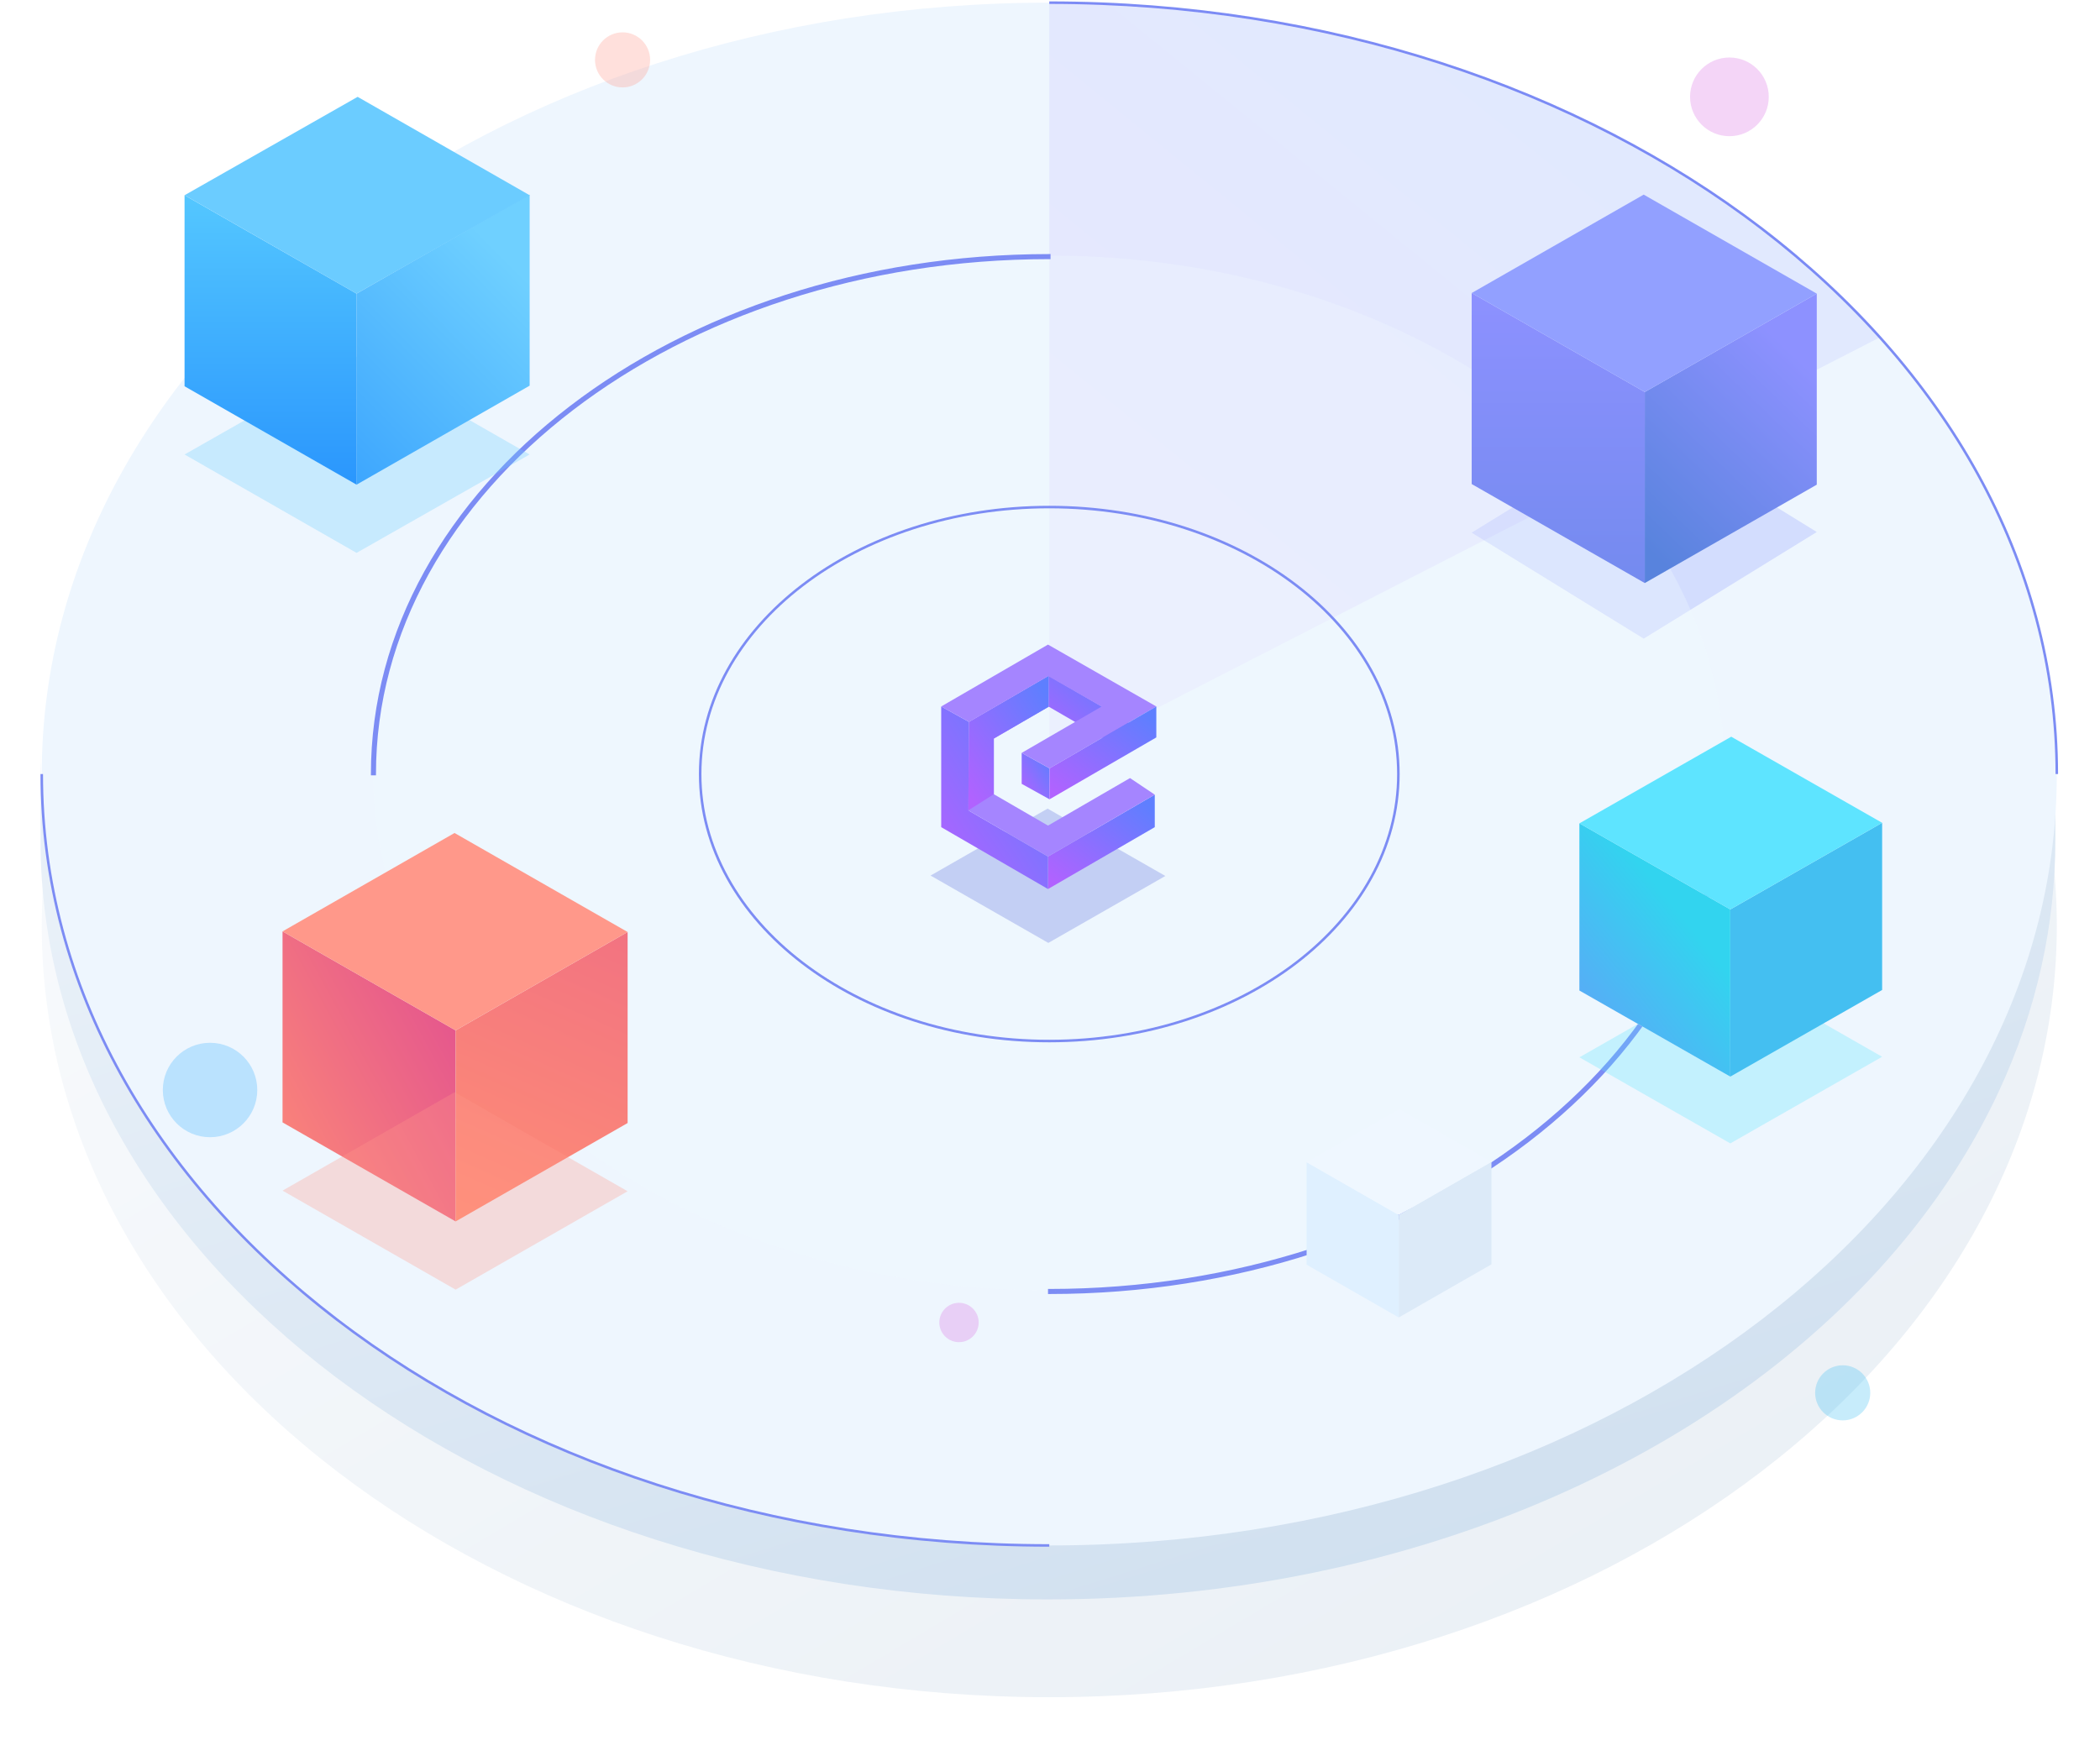 <svg fill="none" height="688" viewBox="0 0 830 688" width="830" xmlns="http://www.w3.org/2000/svg" xmlns:xlink="http://www.w3.org/1999/xlink"><filter id="a" color-interpolation-filters="sRGB" filterUnits="userSpaceOnUse" height="642.555" width="829.046" x=".19" y="44.74"><feFlood flood-opacity="0" result="BackgroundImageFix"/><feBlend in="SourceGraphic" in2="BackgroundImageFix" mode="normal" result="shape"/><feGaussianBlur result="effect1_foregroundBlur" stdDeviation="8.155"/></filter><filter id="b" color-interpolation-filters="sRGB" filterUnits="userSpaceOnUse" height="105.787" width="158.136" x="570.795" y="157.564"><feFlood flood-opacity="0" result="BackgroundImageFix"/><feBlend in="SourceGraphic" in2="BackgroundImageFix" mode="normal" result="shape"/><feGaussianBlur result="effect1_foregroundBlur" stdDeviation="5.437"/></filter><filter id="c" color-interpolation-filters="sRGB" filterUnits="userSpaceOnUse" height="99.545" width="158.136" x="62.07" y="129.908"><feFlood flood-opacity="0" result="BackgroundImageFix"/><feBlend in="SourceGraphic" in2="BackgroundImageFix" mode="normal" result="shape"/><feGaussianBlur result="effect1_foregroundBlur" stdDeviation="5.437"/></filter><filter id="d" color-interpolation-filters="sRGB" filterUnits="userSpaceOnUse" height="90.037" width="141.395" x="613.369" y="372.877"><feFlood flood-opacity="0" result="BackgroundImageFix"/><feBlend in="SourceGraphic" in2="BackgroundImageFix" mode="normal" result="shape"/><feGaussianBlur result="effect1_foregroundBlur" stdDeviation="5.437"/></filter><filter id="e" color-interpolation-filters="sRGB" filterUnits="userSpaceOnUse" height="99.787" width="158.136" x="100.795" y="420.942"><feFlood flood-opacity="0" result="BackgroundImageFix"/><feBlend in="SourceGraphic" in2="BackgroundImageFix" mode="normal" result="shape"/><feGaussianBlur result="effect1_foregroundBlur" stdDeviation="5.437"/></filter><filter id="f" color-interpolation-filters="sRGB" filterUnits="userSpaceOnUse" height="84.134" width="123.835" x="352.277" y="304.163"><feFlood flood-opacity="0" result="BackgroundImageFix"/><feBlend in="SourceGraphic" in2="BackgroundImageFix" mode="normal" result="shape"/><feGaussianBlur result="effect1_foregroundBlur" stdDeviation="7.759"/></filter><filter id="g" color-interpolation-filters="sRGB" filterUnits="userSpaceOnUse" height="121.109" width="109.488" x="359.767" y="242.602"><feFlood flood-opacity="0" result="BackgroundImageFix"/><feColorMatrix in="SourceAlpha" type="matrix" values="0 0 0 0 0 0 0 0 0 0 0 0 0 0 0 0 0 0 127 0"/><feOffset dy="1.835"/><feGaussianBlur stdDeviation="6.117"/><feColorMatrix type="matrix" values="0 0 0 0 0.647 0 0 0 0 0.522 0 0 0 0 1 0 0 0 0.8 0"/><feBlend in2="BackgroundImageFix" mode="normal" result="effect1_dropShadow"/><feBlend in="SourceGraphic" in2="effect1_dropShadow" mode="normal" result="shape"/></filter><linearGradient id="h" gradientUnits="userSpaceOnUse" x1="-227.718" x2="135.625" y1="331.523" y2="942.858"><stop offset="0" stop-color="#e8f0f8"/><stop offset="1" stop-color="#99b5d1"/></linearGradient><linearGradient id="i" gradientUnits="userSpaceOnUse" x1="-282.897" x2="-136.591" y1="458.638" y2="925.391"><stop offset="0" stop-color="#e8f0f8"/><stop offset="1" stop-color="#cde"/></linearGradient><linearGradient id="j"><stop offset="0" stop-color="#b162ff"/><stop offset="1" stop-color="#5e7fff"/></linearGradient><linearGradient id="k" gradientUnits="userSpaceOnUse" x1="604.421" x2="843.404" xlink:href="#j" y1="422.96" y2="129.16"/><linearGradient id="l" gradientUnits="userSpaceOnUse" x1="130.15" x2="27.433" y1="31.551" y2="133.33"><stop offset="0" stop-color="#6fd0ff"/><stop offset="1" stop-color="#2a96fd"/></linearGradient><linearGradient id="m" gradientUnits="userSpaceOnUse" x1="72.943" x2="72.943" y1="77.185" y2="191.609"><stop offset="0" stop-color="#54c7ff"/><stop offset="1" stop-color="#2a96fd"/></linearGradient><linearGradient id="n" gradientUnits="userSpaceOnUse" x1="644.582" x2="695.969" y1="442.23" y2="400.477"><stop offset="0" stop-color="#61a2f8"/><stop offset="1" stop-color="#32d4ef"/></linearGradient><linearGradient id="o"><stop offset="0" stop-color="#8d91ff"/><stop offset="1" stop-color="#5883dd"/></linearGradient><linearGradient id="p" gradientUnits="userSpaceOnUse" x1="688.413" x2="688.413" xlink:href="#o" y1="115.841" y2="359.027"/><linearGradient id="q" gradientUnits="userSpaceOnUse" x1="713.845" x2="647.45" xlink:href="#o" y1="144.689" y2="213.805"/><linearGradient id="r"><stop offset="0" stop-color="#d83b99"/><stop offset="1" stop-color="#ff8f75"/></linearGradient><linearGradient id="s" gradientUnits="userSpaceOnUse" x1="245.996" x2="106.948" xlink:href="#r" y1="415.149" y2="490.673"/><linearGradient id="t" gradientUnits="userSpaceOnUse" x1="358.778" x2="194.884" xlink:href="#r" y1="123.759" y2="493.395"/><linearGradient id="u" gradientUnits="userSpaceOnUse" x1="438.573" x2="468.001" xlink:href="#j" y1="364.682" y2="327.229"/><linearGradient id="v" gradientUnits="userSpaceOnUse" x1="396.369" x2="450.173" xlink:href="#j" y1="378.735" y2="343.336"/><linearGradient id="w" gradientUnits="userSpaceOnUse" x1="401.069" x2="441.075" xlink:href="#j" y1="339.986" y2="313.081"/><linearGradient id="x" gradientUnits="userSpaceOnUse" x1="432.699" x2="457.175" xlink:href="#j" y1="308.108" y2="279.659"/><linearGradient id="y" gradientUnits="userSpaceOnUse" x1="410.164" x2="423.979" xlink:href="#j" y1="321.563" y2="312.236"/><linearGradient id="z" gradientUnits="userSpaceOnUse" x1="439.185" x2="468.014" xlink:href="#j" y1="328.959" y2="291.657"/><g filter="url(#a)" opacity=".2"><path clip-rule="evenodd" d="m414.713 670.985c219.927 0 398.213-136.539 398.213-304.968s-178.286-304.967-398.213-304.967-398.213 136.538-398.213 304.967 178.286 304.968 398.213 304.968z" fill="url(#h)" fill-rule="evenodd"/></g><path clip-rule="evenodd" d="m806.967 346.859c-3.8 17.256-9.551 34.015-17.077 50.144-8.902 19.076-20.287 37.27-33.863 54.364-69.564 87.586-196.653 146.231-341.939 146.231-219.814 0-398.088-134.472-398.088-300.276v34.729c0 165.804 178.274 300.277 398.088 300.277 145.286 0 272.375-58.646 341.939-146.233 13.576-17.091 24.961-35.287 33.863-54.363 7.526-16.129 13.277-32.888 17.077-50.144 3.548-16.115 5.395-32.664 5.395-49.537v-34.729c0 16.873-1.847 33.422-5.395 49.537z" fill="url(#i)" fill-rule="evenodd"/><path clip-rule="evenodd" d="m414.713 610.985c219.927 0 398.213-136.539 398.213-304.968s-178.286-304.967-398.213-304.967-398.213 136.538-398.213 304.967 178.286 304.968 398.213 304.968z" fill="#eef6fe" fill-rule="evenodd"/><g filter="url(#b)" opacity=".3"><path clip-rule="evenodd" d="m718.057 210.326-68.408 42.152-67.981-41.889 68.409-42.152z" fill="#92a0ff" fill-rule="evenodd"/></g><path d="m16 306.017c0 84.403 44.672 160.781 116.83 216.042 72.157 55.261 171.819 89.426 281.883 89.426v-1c-109.863 0-209.307-34.104-281.275-89.22-71.967-55.115-116.438-131.221-116.438-215.248zm797.426 0c0-84.402-44.672-160.78-116.83-216.041-72.157-55.261-171.819-89.426-281.883-89.426v1c109.863 0 209.308 34.104 281.275 89.22 71.968 55.115 116.438 131.221 116.438 215.248z" fill="#7c8cf4"/><path d="m743.275 133.228c-71.765-79.823-192.154-132.178-328.562-132.178v300.705z" fill="url(#k)" opacity=".1"/><path clip-rule="evenodd" d="m414.617 510.187c147.524 0 267.116-91.588 267.116-204.569 0-112.98-119.592-204.568-267.116-204.568-147.525 0-267.117 91.588-267.117 204.568 0 112.981 119.592 204.569 267.117 204.569z" fill="#eef6fe" fill-opacity=".32" fill-rule="evenodd"/><path d="m414.713 100.948h.5v-.5h-.5zm-189.184 60.02-.304-.397zm189.184-59.02v.5h.5v-.5zm-188.576 59.814.304.397zm-78.041 144.255v.5h.5v-.5zm-1 0h-.5v.5h.5zm267.617 205.069h-.5v.5h.5zm189.184-60.02.304.397zm-189.184 59.02v-.5h-.5v.5zm188.576-59.814.304.397zm78.041-144.255v-.5h-.5v.5zm1 0h.5v-.5h-.5zm-267.617-205.569c-73.963 0-140.96 22.959-189.488 60.123l.608.794c48.339-37.019 115.118-59.917 188.88-59.917zm.5 1.5v-1h-1v1zm-188.772 60.211c48.149-36.874 114.71-59.711 188.272-59.711v-1c-73.762 0-140.541 22.898-188.88 59.917zm-77.845 143.858c0-56.113 29.697-106.984 77.845-143.858l-.608-.794c-48.339 37.02-78.237 88.162-78.237 144.652zm-1.5.5h1v-1h-1zm78.129-145.946c-48.529 37.166-78.629 88.58-78.629 145.446h1c0-56.49 29.898-107.632 78.237-144.652zm189.488 351.015c73.963 0 140.96-22.958 189.488-60.123l-.608-.794c-48.338 37.02-115.118 59.917-188.88 59.917zm-.5-1.5v1h1v-1zm188.772-60.211c-48.149 36.875-114.71 59.711-188.272 59.711v1c73.762 0 140.541-22.897 188.88-59.917zm77.845-143.858c0 56.114-29.697 106.984-77.845 143.858l.608.794c48.339-37.019 78.237-88.162 78.237-144.652zm1.5-.5h-1v1h1zm-78.129 145.946c48.529-37.165 78.629-88.579 78.629-145.446h-1c0 56.49-29.898 107.633-78.237 144.652z" fill="#7c8cf4"/><path d="m552.695 306.017c0 29.098-15.399 55.476-40.364 74.596-24.966 19.119-59.477 30.959-97.618 30.959-38.14 0-72.652-11.84-97.618-30.959-24.965-19.12-40.364-45.498-40.364-74.596s15.399-55.476 40.364-74.595c24.966-19.12 59.478-30.96 97.618-30.96 38.141 0 72.652 11.84 97.618 30.96 24.965 19.119 40.364 45.497 40.364 74.595z" fill="#eef6fe" fill-opacity=".261" stroke="#7c8cf4"/><g clip-rule="evenodd" fill-rule="evenodd"><path d="m552.839 520.857 36.639-21v-40.519l-36.639 21z" fill="#dceaf8"/><path d="m516.429 459.468 36.41 20.87v40.519l-36.41-20.869v-29.391z" fill="#dff0ff"/><path d="m589.478 459.338-36.639 21-36.41-20.869 36.639-21z" fill="#eff7ff"/><path d="m683.529 53.842c8.591 0 15.555-6.964 15.555-15.555 0-8.591-6.964-15.555-15.555-15.555s-15.555 6.964-15.555 15.555c0 8.591 6.964 15.555 15.555 15.555z" fill="#d972e4" opacity=".3"/><path d="m83.021 449.593c10.309 0 18.665-8.357 18.665-18.666s-8.357-18.666-18.665-18.666-18.666 8.357-18.666 18.666 8.357 18.666 18.666 18.666z" fill="#41b0fe" opacity=".3"/><path d="m728.308 561.54c6.013 0 10.888-4.875 10.888-10.889 0-6.013-4.875-10.888-10.888-10.888-6.014 0-10.889 4.875-10.889 10.888 0 6.014 4.875 10.889 10.889 10.889z" fill="#44bff1" opacity=".3"/><path d="m246.063 34.563c6.013 0 10.888-4.875 10.888-10.888 0-6.013-4.875-10.888-10.888-10.888-6.014 0-10.889 4.875-10.889 10.888 0 6.013 4.875 10.888 10.889 10.888z" fill="#ff988a" opacity=".3"/><path d="m379.033 530.619c4.295 0 7.777-3.482 7.777-7.778 0-4.295-3.482-7.777-7.777-7.777-4.296 0-7.778 3.482-7.778 7.777 0 4.296 3.482 7.778 7.778 7.778z" fill="#d972e4" opacity=".3"/><path d="m140.924 191.609 68.408-39.143v-75.523l-68.408 39.143z" fill="#d3e7fa" opacity=".3"/></g><g filter="url(#c)" opacity=".3"><path clip-rule="evenodd" d="m72.943 179.679 67.981 38.9 68.408-38.9-67.981-38.898z" fill="#6bccff" fill-rule="evenodd"/></g><path clip-rule="evenodd" d="m140.924 191.609 68.408-39.143v-75.523l-68.408 39.143z" fill="url(#l)" fill-rule="evenodd"/><path d="m72.943 77.185 67.981 38.901v75.523l-67.981-38.898v-54.782z" fill="url(#m)"/><path clip-rule="evenodd" d="m72.943 77.185 67.981 38.901 68.408-38.901-67.981-38.898z" fill="#6bccff" fill-rule="evenodd"/><g filter="url(#d)" opacity=".3"><path clip-rule="evenodd" d="m743.891 417.789-60.011 34.252-59.638-34.038 60.012-34.253z" fill="#5ee4ff" fill-rule="evenodd"/></g><path clip-rule="evenodd" d="m683.88 425.635 60.011-34.252v-66.088l-60.011 34.252z" fill="#44bff1" fill-rule="evenodd"/><path clip-rule="evenodd" d="m624.242 325.507 59.638 34.04v66.088l-59.638-34.038v-47.938z" fill="#dff0ff" fill-rule="evenodd"/><path d="m624.242 325.507 59.638 34.04v66.088l-59.638-34.038v-47.938z" fill="url(#n)"/><path clip-rule="evenodd" d="m743.891 325.295-60.011 34.252-59.638-34.038 60.012-34.253z" fill="#5ee4ff" fill-rule="evenodd"/><path clip-rule="evenodd" d="m650.076 230.507-68.408-39.142v-75.524l68.408 39.143z" fill="url(#p)" fill-rule="evenodd"/><path clip-rule="evenodd" d="m718.057 116.083-67.981 38.901v75.523l67.981-38.898v-54.782z" fill="url(#q)" fill-rule="evenodd"/><path clip-rule="evenodd" d="m581.668 115.841 68.408 39.143 67.981-38.898-68.408-39.143z" fill="#92a0ff" fill-rule="evenodd"/><path clip-rule="evenodd" d="m180.076 482.886-68.408-39.143v-75.523l68.408 39.142z" fill="url(#s)" fill-rule="evenodd"/><path d="m248.057 368.462-67.981 38.9v75.524l67.981-38.899v-54.782z" fill="url(#t)"/><path clip-rule="evenodd" d="m111.668 368.22 68.408 39.142 67.981-38.898-68.409-39.143z" fill="#ff988a" fill-rule="evenodd"/><g filter="url(#e)" opacity=".3"><path clip-rule="evenodd" d="m111.668 470.713 68.408 39.143 67.981-38.898-68.409-39.143z" fill="#ff988a" fill-rule="evenodd"/></g><g filter="url(#f)" opacity=".2"><path clip-rule="evenodd" d="m367.794 346.147 46.546 26.633 46.255-26.467-46.546-26.633z" fill="#1a2fcc" fill-rule="evenodd"/></g><g filter="url(#g)"><path d="m414.205 336.798 42.205-24.467v12.845l-42.205 24.467z" fill="url(#u)"/><path d="m372 325.176v-47.709l11.01 6.116v35.131l31.195 18.084v12.845z" fill="url(#v)"/><path d="m446.623 305.771 9.787 6.56-42.205 24.467-31.501-18.261.306-34.954 31.501-18.261v12.233l-21.714 12.588v22.011l21.408 12.411z" fill="#a585ff"/><path d="m382.704 318.537.306-34.954 31.501-18.261v12.233l-21.714 12.588v22.011z" fill="url(#w)"/><path d="m414.511 265.322 31.5 18.261v12.233l-31.5-18.261z" fill="url(#x)"/><path d="m403.807 295.816 11.009 6.117v12.233l-11.009-6.116z" fill="url(#y)"/><path clip-rule="evenodd" d="m372 277.467 11.01 6.116 31.271-18.128 21.102 12.056-31.576 18.305 11.009 6.117 42.205-24.466-42.816-24.467z" fill="#a585ff" fill-rule="evenodd"/><path d="m414.816 314.166v-12.233l42.205-24.466v12.233z" fill="url(#z)"/></g></svg>